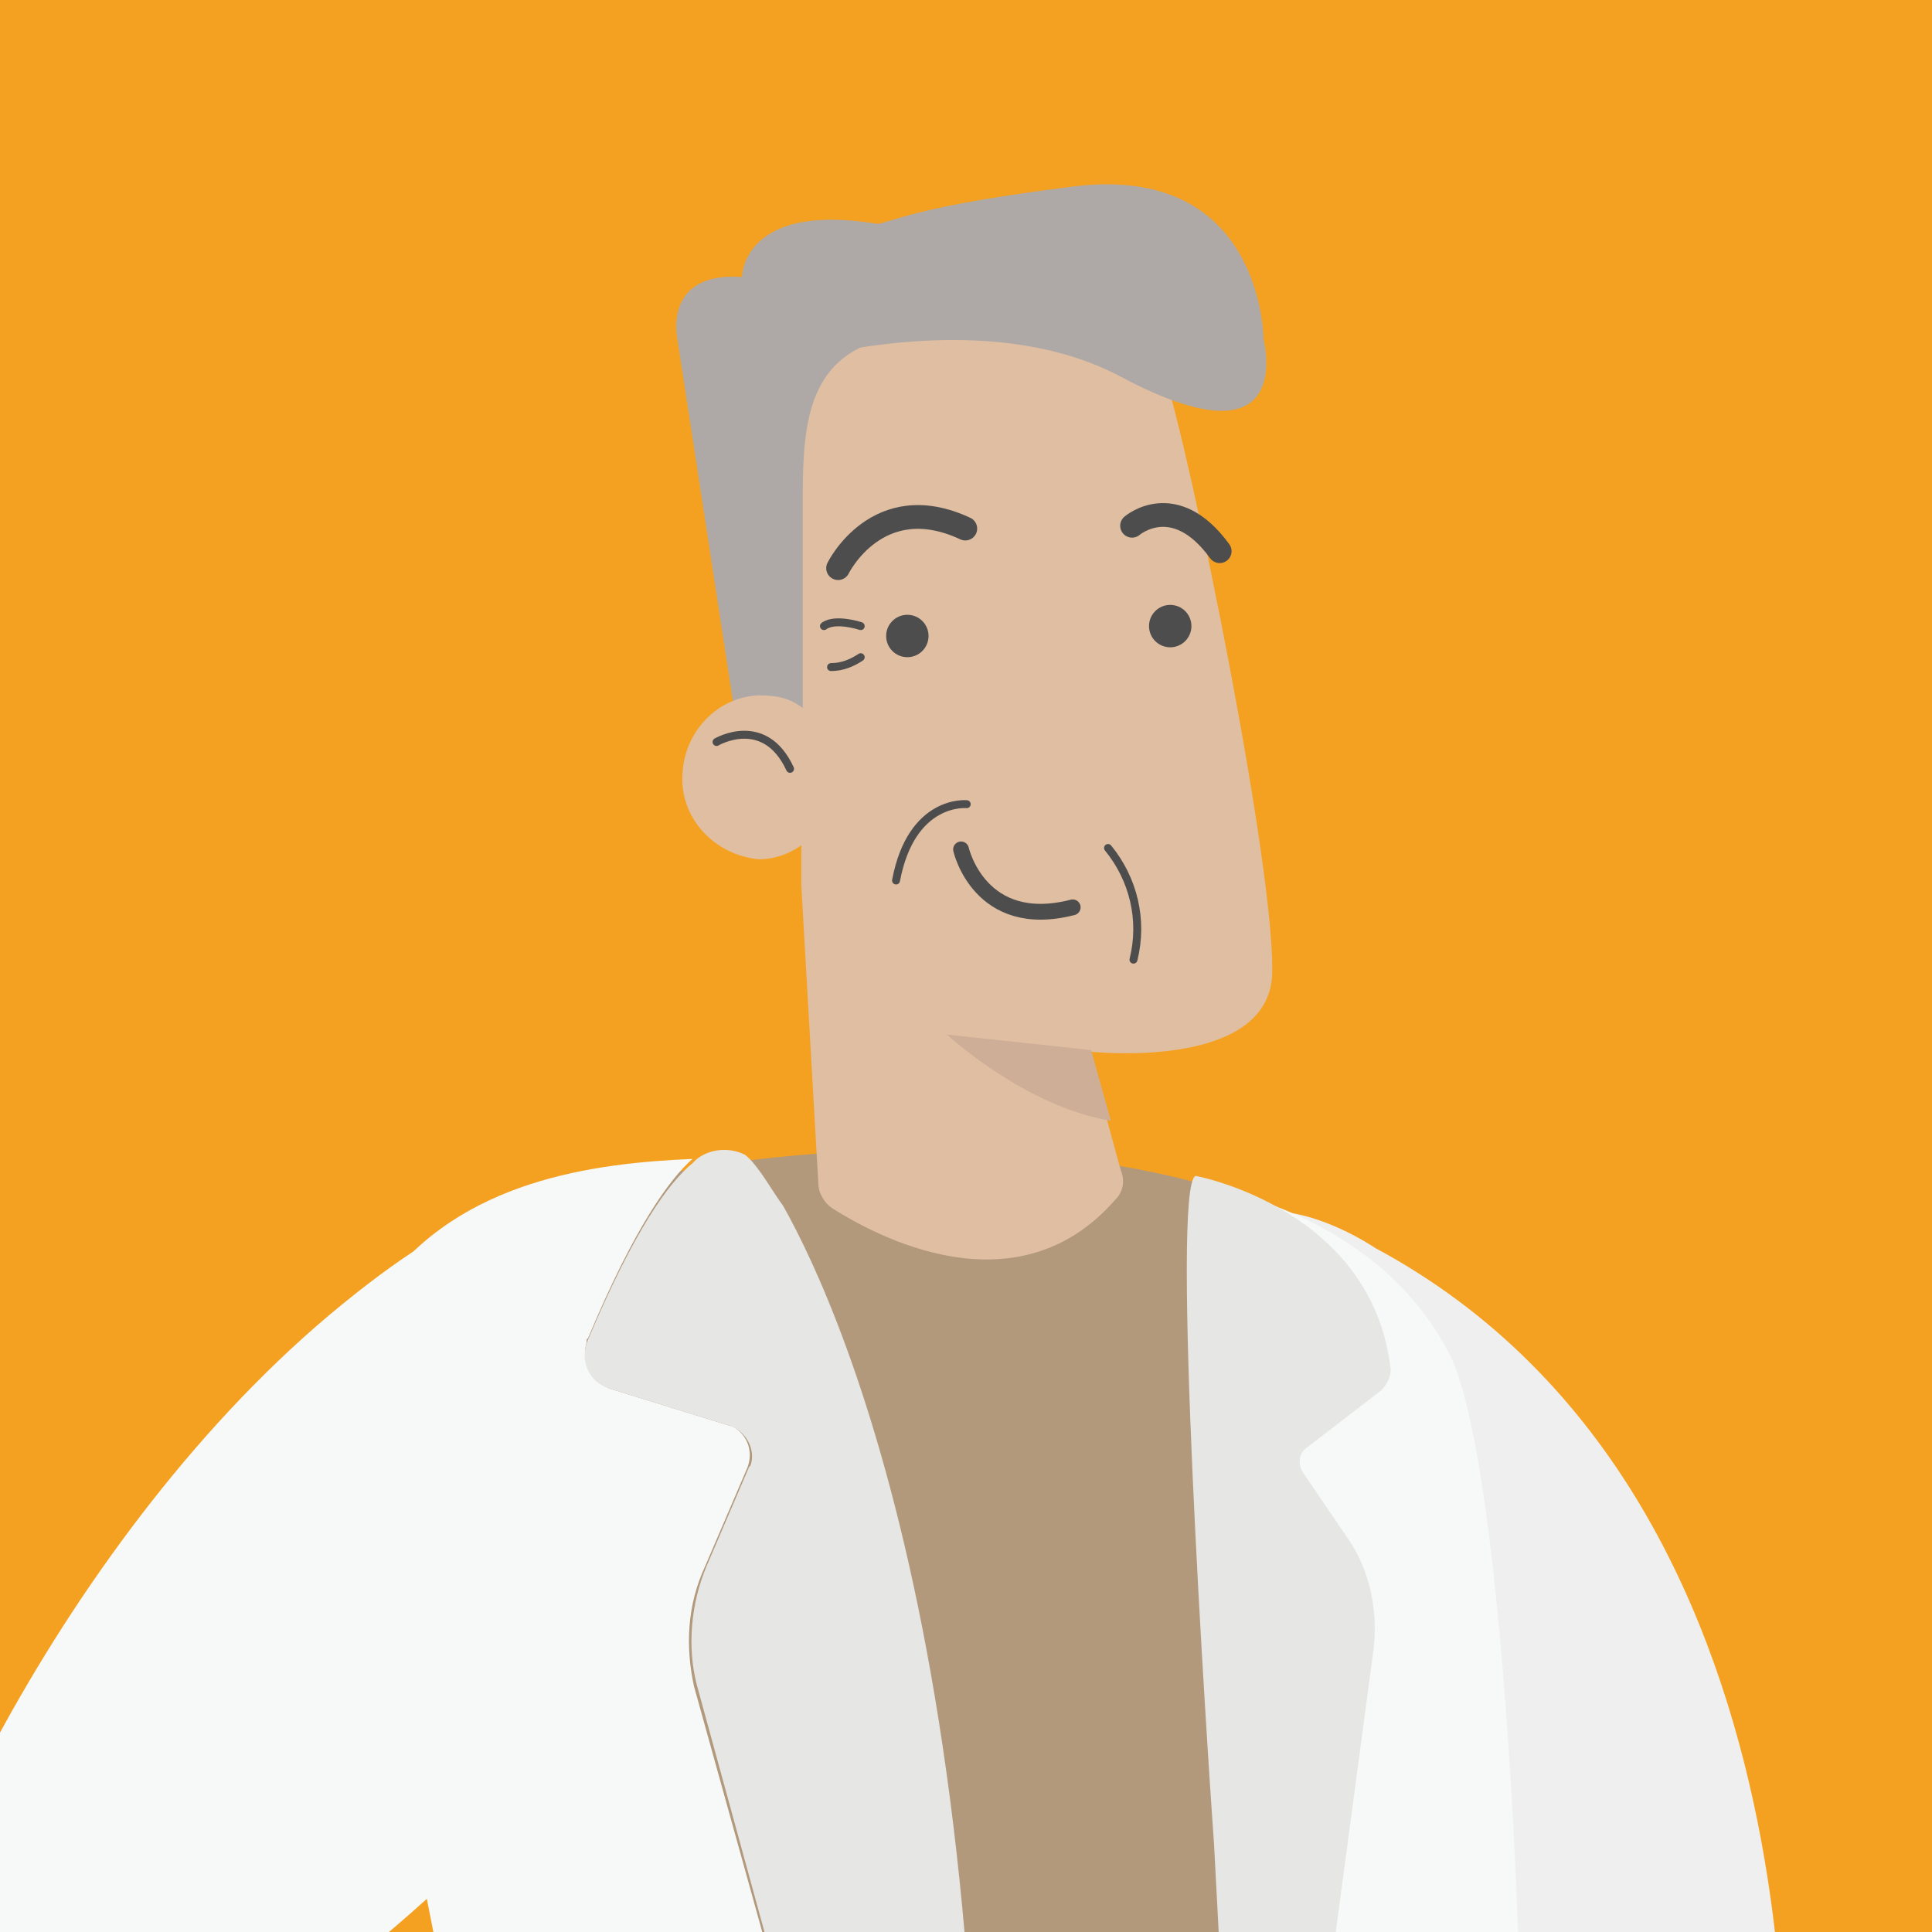 <svg xmlns="http://www.w3.org/2000/svg" xmlns:xlink="http://www.w3.org/1999/xlink" id="Layer_1" x="0px" y="0px" viewBox="0 0 136.7 136.7" style="enable-background:new 0 0 136.7 136.7;" xml:space="preserve">
<style type="text/css">
	.st0{fill:#F4A121;}
	.st1{opacity:0.24;fill:#818181;enable-background:new    ;}
	.st2{fill:#E0BEA2;}
	.st3{fill:#F0EFEF;}
	.st4{fill:#4E4E4E;}
	.st5{fill:#575764;}
	.st6{fill:#B2997C;}
	.st7{fill:#F7F8F8;}
	.st8{fill:#E6E6E5;}
	.st9{fill:#595F5F;}
	.st10{fill:#AEA9A6;}
	.st11{fill:#4D4D4D;}
	.st12{fill:none;stroke:#4D4D4D;stroke-width:1.118;stroke-linecap:round;stroke-miterlimit:10;}
	.st13{fill:none;stroke:#4D4D4D;stroke-width:1.68;stroke-linecap:round;stroke-miterlimit:10;}
	.st14{fill:none;stroke:#4D4D4D;stroke-width:0.562;stroke-linecap:round;stroke-miterlimit:10;}
	.st15{fill:#CEAE97;}
</style>
<rect x="-2.8" y="-1.9" class="st0" width="141.7" height="140.7"></rect>
<g id="Capa_2">
	<g id="Capa_1-2">
		<ellipse class="st1" cx="71.1" cy="407.6" rx="53.9" ry="5.2"></ellipse>
		<path class="st2" d="M121.4,251.7c0,0,4.6-5.7,3.3-15.4c-1.2-9.8-1.7-9.7-1.4-11s-2.3-4.4-5.1-4.7s-6.3,1-7,4.1    c-0.7,3.2-3,16.4-2.9,19.3c0.1,2.5,0.8,3.4,3.9,0.8c1.5-1.2,2.9-3.3,3.7-4c0.1-0.1,0.3-0.1,0.3,0l0,0c0,0.1,0,0.1,0,0.3    c-0.7,3.6-1.5,7-2.6,10.5c-1.1,2.8-0.8,5.9,1.2,5.2C117.8,256.3,120.2,254.3,121.4,251.7z"></path>
		<path class="st3" d="M126,155.9c0,0,5.2-49.4-28.7-67.6c0,0-15.9-10.9-13,12c2.3,18.3,2.8,16,6.5,27.4    c11,34.1,13.8,72.1,15.2,89.8c0.6,6.8,1.2,9.5,8.8,9.5c2.8-0.3,5.5-0.8,8.1-1.8c3.6-1.4,2.3-6.2,1.8-10.2c-1-7.9-1-16-0.3-23.9    C125.7,181.7,126,155.9,126,155.9z"></path>
		<path class="st4" d="M91.4,396c0,0-11.7-2.5-13.4,2.9c-1.7,5.4-1.4,8.4,0.6,8.5c1.9,0.1,29.9,0.3,29.9,0.3s3.3-2.3-4.4-6.1    C96.3,397.9,91.4,396,91.4,396z"></path>
		<path class="st4" d="M51.1,398.4c0,0-11.4-2.5-13.1,2.8c-1.7,5.2-1.4,8.3,0.6,8.4c1.9,0.1,29.5,0.3,29.5,0.3s3.3-2.3-4.4-5.9    C55.9,400.4,51.1,398.4,51.1,398.4z"></path>
		<path class="st5" d="M97.9,190.8c0,0-12.1-21.2-28.4-8.5c-16.3,12.7-4,57.6-2.6,66.9c1.4,9.2,3.4,38.5,5,54.7    c1.5,16.3-1.8,28.7,2.8,57.5c2.5,15.7,5.8,31.6,6.1,34.9c0.1,1.7,10.1,4.4,10.5-0.6c0.6-6.3,5.8-86,8.1-99.8    C101.6,282.1,105.4,205.9,97.9,190.8z"></path>
		<path class="st5" d="M61.3,188.8c0,0-17.9-8.5-24.7,10.5c-9,25.2-10.6,82-7.4,97.1s2.2,15.9,1,24.7c-1.2,8.8,0.4,39.6,9.8,79.7    c0.4,1.8,7.9,2.9,9.9-0.7c0,0,8.3-93.2,11.7-113.9C65,265.5,78.7,198.9,61.3,188.8z"></path>
		<path class="st6" d="M98,92.2c10.5,21.4,5.4,88.1,3.9,103.6c-0.1,1.7-0.3,3.4-0.1,5.1c0,3.7-2.2,9.9-17.7,10.6    c-20,0.8-46.3,0.1-49.5-14.1s5.1-22.1,5.2-33.5s-14.5-64-5-75.4C42.1,79.4,90.8,77.4,98,92.2z"></path>
		<path class="st7" d="M84.6,83.8c0,0,5.5,158.7,9.1,197.2c0,0,3.3,3.3,11.6-6.2c0.4-0.4,0.7-1.1,0.7-1.8c-0.4-9-3.2-76.5,0-88    c3.4-12.3,1.8-78.6-3.4-89.1C97.3,85.4,84.6,83.8,84.6,83.8z"></path>
		<path class="st7" d="M49.9,110.8l3-7c0.4-1.1,0-2.3-1.1-2.9l0,0h-0.1l-8.4-2.6c-1.4-0.4-2.2-1.9-1.8-3.3l0,0c0-0.1,0-0.3,0.1-0.3    c3.3-7.9,5.8-11.3,7.4-12.7c-7,0.3-16.4,1.5-21.9,9c-6.8,9,7.9,59,8.4,74.7c0.6,14.6-10.5,93.9-12,105.1c-0.1,0.8,0.1,1.7,0.8,2.2    c7.4,5.1,21.4,7.2,26.6,7.7c1.1,0.1,2.2-0.6,2.5-1.8c7.4-29.6,12.4-59.8,14.9-90.5l-19.2-69.1C48.5,116.5,48.6,113.6,49.9,110.8z"></path>
		<path class="st7" d="M53.2,82.3h-0.4l0.7,0.4C53.2,82.4,53.2,82.3,53.2,82.3z"></path>
		<path class="st8" d="M55.4,85.3c-0.6-0.8-1.1-1.7-1.7-2.5c-0.3-0.4-0.6-0.8-1-1.1c-1.2-0.6-2.8-0.4-3.7,0.6    c-1.7,1.4-4.1,4.7-7.4,12.5c-0.6,1.4,0,2.9,1.4,3.4l0.3,0.1l8.4,2.6c1.1,0.4,1.8,1.7,1.4,2.8l-0.1,0.1l-3,7    c-1.1,2.6-1.4,5.7-0.7,8.4l19,69.4C73,122.8,59.8,93.1,55.4,85.3z"></path>
		<path class="st8" d="M84.6,83.2c0,0,12.5,2.3,13.8,13.7c0,0.6-0.3,1.1-0.7,1.5l-5.2,4c-0.6,0.4-0.7,1.2-0.3,1.8l3.2,4.7    c1.5,2.2,2.1,5,1.8,7.7l-8.7,65.1c0,0-2.2-44.1-2.6-51.2C85.4,123.5,82.8,83.8,84.6,83.2z"></path>
		<path class="st9" d="M37.6,199.6l22.1-38.3c0.7-1.1,2.1-1.5,3.2-0.8l27.4,15.9c1.1,0.7,1.5,2.1,0.8,3.2L69,217.8    c-0.7,1.1-2.1,1.5-3.2,0.8l-27.4-15.9C37.3,202.2,37,200.7,37.6,199.6z"></path>
		<path class="st2" d="M40.5,176.4c7.6-3.2,10.5,0.7,10.5,0.7l-1.8,3.9c-0.3,0.3-0.1,0.7,0.1,1h0.1l0.8,0.4c3.2,1.5,6.1,3.4,8.5,5.8    c2.8,2.6,4.8,5.2,4,6.1c-1.7,1.4-3.3,2.6-5.2,3.7c-2.3,2.9-7.3,1-7.3,1c-9.7-4.7-17-15.2-17-15.2L40.5,176.4z"></path>
		<path class="st7" d="M41.3,106.2c-4.3-11,2.8-30.1-17.1-13.9s-32.8,45-32.4,53.1c0.4,8.1-0.7,21,18.5,29.9s21.8,15.2,26.3,9.2    c6.5-8.3,6.5-8.3,1.2-15.3c-6.5-8.8-25.5-19.2-17.4-26.5S47.8,123.1,41.3,106.2z"></path>
		<path class="st8" d="M83.4,170.4l-2.2-1.2l1.5-2.6c0.3-0.4,0.1-1-0.3-1.2l-6.6-3.9c-0.4-0.3-1-0.1-1.2,0.3l-1.5,2.6l-2.5-1.4    c-0.6-0.3-1.1-0.1-1.4,0.4l-1.9,3.2c-0.3,0.4-0.1,1.1,0.3,1.4l0,0l12.8,7.4c0.6,0.3,1.1,0.1,1.4-0.4l1.9-3.3    C84.1,171.2,83.9,170.6,83.4,170.4L83.4,170.4z M75.2,163.8c0.3-0.4,0.8-0.6,1.2-0.3l3.9,2.2c0.4,0.3,0.6,0.8,0.3,1.2l-0.8,1.4    l-5.4-3.2L75.2,163.8z"></path>
		<g>
			<path class="st10" d="M47.9,23.8l4.4,28.7l6.2,1.5c0,0,16.8-35.2,5.4-37.8s-11.4,3.4-11.4,3.4C47,19.2,47.9,23.8,47.9,23.8z"></path>
			<path class="st2" d="M53.7,49.2c-2.9,0.1-5.2,2.5-5.4,5.4c-0.3,3.2,2.2,5.9,5.4,6.2c1.1,0,2.2-0.4,3-1v2.9l1.2,21     c0,0.7,0.4,1.4,1,1.8c3,1.9,13,7.4,20-0.6c0.6-0.6,0.7-1.4,0.4-2.1L77,74.4c0,0,12.4,1.4,13-5.2c0.4-6.9-5.8-37.4-7.7-43     c-1.7-5.1-16-3.3-20.1-2.1c-5.4,1.5-5.4,6.8-5.4,11.7v14.3C55.9,49.4,55,49.2,53.7,49.2L53.7,49.2z"></path>
			<path class="st10" d="M60.2,16.1c3.3-0.1,2.2-1.2,15.7-2.9s13.5,10.8,13.5,10.8s2.5,9.4-10.2,2.6c-8.4-4.4-19.4-1.9-22.5-1.2     C51.1,26.3,56.9,16.2,60.2,16.1z"></path>
			<circle class="st11" cx="64.2" cy="45" r="1.5"></circle>
			<circle class="st11" cx="82.8" cy="44.3" r="1.5"></circle>
			<path class="st12" d="M75.9,64.2c-6.6,1.7-7.9-4.1-7.9-4.1"></path>
			<path class="st13" d="M68.3,37.4c-6.2-2.9-9,2.8-9,2.8"></path>
			<path class="st13" d="M86.3,39c-3.2-4.4-6.2-1.8-6.2-1.8"></path>
			<path class="st14" d="M55.9,54.4c-1.8-3.9-5.2-1.9-5.2-1.9"></path>
			<path class="st14" d="M58.8,47.2c0.8,0,1.5-0.3,2.1-0.7"></path>
			<path class="st14" d="M58.3,44.3c0.8-0.6,2.6,0,2.6,0"></path>
			<path class="st14" d="M80.2,67.9c0.7-2.8,0-5.7-1.8-7.9"></path>
			<path class="st14" d="M63.4,62.3c1.1-5.8,5-5.4,5-5.4"></path>
			<path class="st15" d="M77.2,74.3L67,73.2c0,0,5.5,5.1,11.6,6.1L77.2,74.3z"></path>
		</g>
	</g>
</g>
</svg>